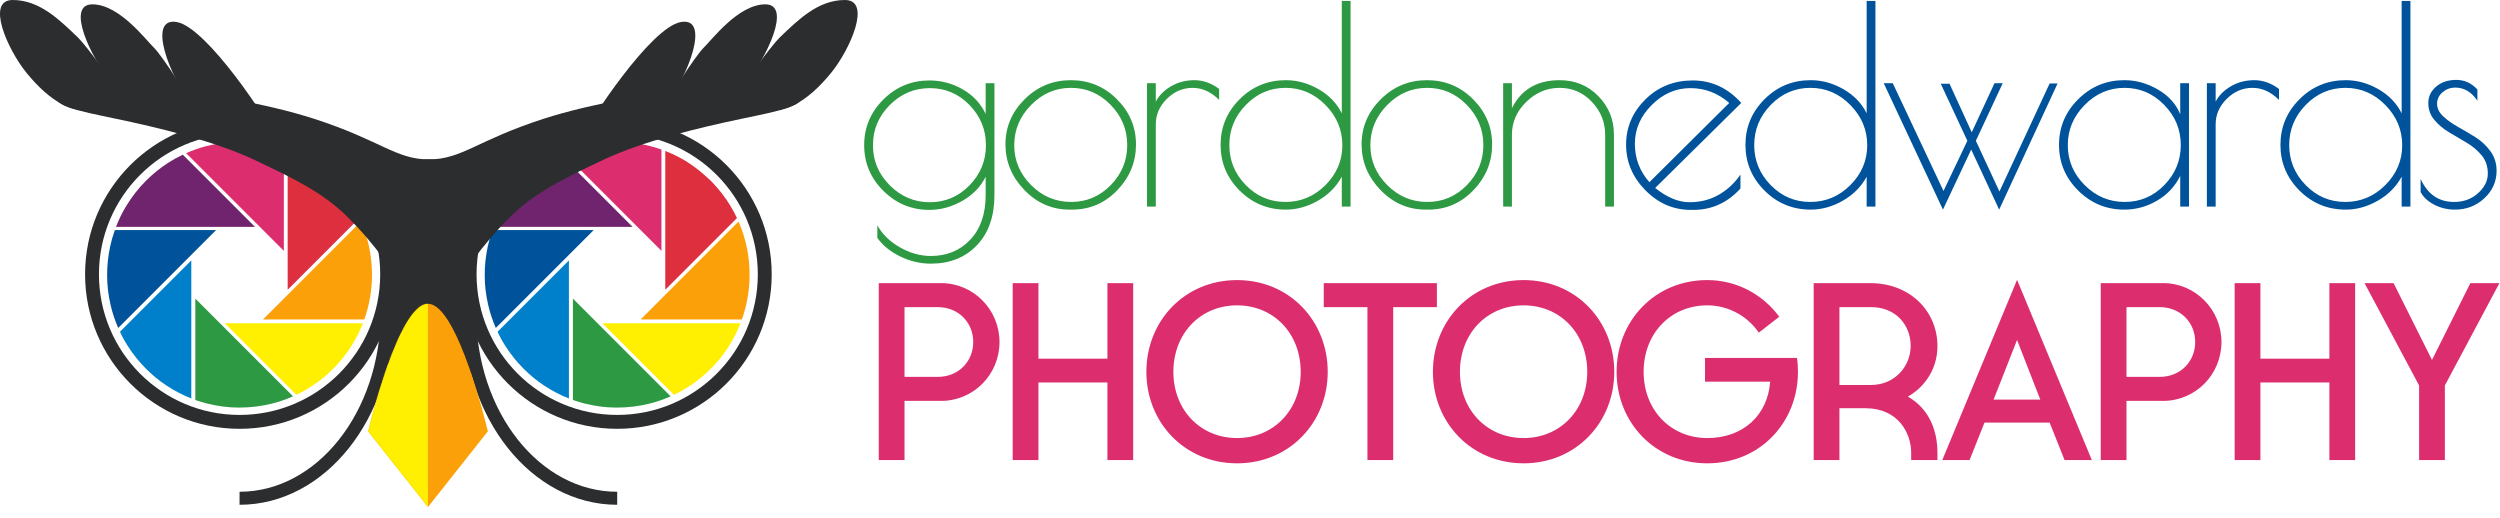 <?xml version="1.0" encoding="UTF-8"?>
<svg width="2880px" height="597px" viewBox="0 0 2880 597" version="1.1" xmlns="http://www.w3.org/2000/svg" xmlns:xlink="http://www.w3.org/1999/xlink">
    <!-- Generator: Sketch 44.1 (41455) - http://www.bohemiancoding.com/sketch -->
    <title>Custom / Logos / logo-wide</title>
    <desc>Created with Sketch.</desc>
    <defs>
        <path d="M16,139 L61.456,314 L108,375 C108,375 137.46,399.553 152,405 C166.54,410.447 188.072,412 188.072,412 L188.072,455 C188.072,455 155.2,455.509 140,450 C124.8,444.491 94.259,431 94.259,431 C94.259,431 53.799,398.098 38,375 C22.201,351.902 10,314 10,314 L0.447,238.47 L0.447,192 L16,139 Z" id="path-1"></path>
        <path d="M16,139 L61.456,314 L108,375 C108,375 137.46,399.553 152,405 C166.54,410.447 188.072,412 188.072,412 L188.072,455 C188.072,455 155.2,455.509 140,450 C124.8,444.491 94.259,431 94.259,431 C94.259,431 53.799,398.098 38,375 C22.201,351.902 10,314 10,314 L0.447,238.47 L0.447,192 L16,139 Z" id="path-3"></path>
        <rect id="path-5" x="64" y="68" width="430" height="327"></rect>
        <path d="M68.911,0 C103.366,0 137.821,146.876 137.821,146.876 L68.911,234 L0,146.876 C0,146.876 34.455,7.16418378e-15 68.911,0 Z" id="path-7"></path>
    </defs>
    <g id="Symbols" stroke="none" stroke-width="1" fill="none" fill-rule="evenodd">
        <g id="Custom-/-Logos-/-logo-wide">
            <g id="Custom-/-Logos-/-logo-text" transform="translate(995, 0)">
                <g id="gordon-edwards">
                    <g id="edwards" transform="translate(878.263, 0)" fill="#00539B">
                        <path d="M77.401,241.803 L74.558,241.803 C54.549,241.803 37.121,234.273 22.272,219.213 C7.424,204.153 0,186.618 0,166.608 C0,146.598 7.371,129.274 22.115,114.635 C36.858,99.996 55.076,92.677 76.769,92.677 C98.462,92.677 117.102,101.313 132.687,118.585 L33.488,216.528 C47.178,227.48 60.341,232.957 72.978,232.957 C85.615,232.957 96.935,230.061 106.94,224.268 C116.944,218.476 125.21,210.735 131.739,201.046 L131.739,217.159 C116.786,233.589 98.673,241.803 77.401,241.803 Z M29.539,120.954 C16.586,133.908 10.109,148.81 10.109,165.66 C10.109,182.511 15.691,197.255 26.853,209.893 L118.787,118.585 C105.728,107.211 90.828,101.524 74.084,101.524 C57.34,101.524 42.492,108 29.539,120.954 Z M287.238,1.053 L287.238,238.012 L277.128,238.012 L277.128,203.574 C270.81,215.159 261.648,224.373 249.643,231.219 C237.638,238.065 225.317,241.487 212.68,241.487 C191.829,241.487 174.085,234.168 159.447,219.529 C144.81,204.89 137.491,187.355 137.491,166.924 C137.491,146.493 144.81,128.958 159.447,114.319 C174.085,99.681 191.829,92.361 212.68,92.361 C225.738,92.361 238.323,95.837 250.433,102.787 C262.543,109.738 271.442,119.006 277.128,130.591 L277.128,1.053 L287.238,1.053 Z M166.556,213.21 C179.193,226.164 194.409,232.641 212.206,232.641 C230.003,232.641 245.378,226.164 258.331,213.21 C271.284,200.256 277.76,184.933 277.76,167.24 C277.76,149.547 271.284,134.119 258.331,120.954 C245.378,107.79 230.056,101.208 212.364,101.208 C194.673,101.208 179.456,107.737 166.714,120.796 C153.971,133.855 147.6,149.284 147.6,167.082 C147.6,184.881 153.919,200.256 166.556,213.21 Z M296.78,95.837 L307.206,95.837 L365.651,220.003 L393.137,162.185 L362.492,96.469 L372.602,96.469 L398.191,152.391 L424.413,95.837 L433.89,95.837 L402.93,162.185 L430.099,220.635 L487.913,96.153 L497.075,96.153 L429.783,241.487 L397.559,172.295 L365.019,241.487 L296.78,95.837 Z M648.466,95.837 L648.466,238.012 L638.357,238.012 L638.357,202.626 C632.46,214.632 623.614,224.11 611.819,231.061 C600.025,238.012 587.388,241.487 573.909,241.487 C553.268,241.487 535.577,234.168 520.834,219.529 C506.091,204.89 498.719,187.355 498.719,166.924 C498.719,146.493 506.091,128.958 520.834,114.319 C535.577,99.681 553.268,92.361 573.909,92.361 C587.388,92.361 600.288,95.942 612.609,103.103 C624.93,110.265 633.513,119.743 638.357,131.538 L638.357,95.837 L648.466,95.837 Z M528.258,213.21 C541.211,226.164 556.586,232.641 574.383,232.641 C592.18,232.641 607.396,226.164 620.033,213.21 C632.67,200.256 638.989,184.881 638.989,167.082 C638.989,149.284 632.618,133.855 619.875,120.796 C607.133,107.737 591.916,101.208 574.225,101.208 C556.533,101.208 541.211,107.79 528.258,120.954 C515.305,134.119 508.829,149.547 508.829,167.24 C508.829,184.933 515.305,200.256 528.258,213.21 Z M721.509,101.208 C710.346,101.208 700.5,105.42 691.97,113.845 C683.44,122.271 679.176,132.065 679.176,143.228 L679.176,238.012 L669.066,238.012 L669.066,95.837 L679.176,95.837 L679.176,117.005 C682.967,109.843 688.864,103.946 696.867,99.312 C704.871,94.678 713.822,92.361 723.721,92.361 C733.619,92.361 743.097,95.731 752.154,102.471 L752.154,115.109 C742.886,105.841 732.672,101.208 721.509,101.208 Z M903.545,1.053 L903.545,238.012 L893.435,238.012 L893.435,203.574 C887.117,215.159 877.955,224.373 865.95,231.219 C853.945,238.065 841.624,241.487 828.987,241.487 C808.136,241.487 790.392,234.168 775.755,219.529 C761.117,204.89 753.798,187.355 753.798,166.924 C753.798,146.493 761.117,128.958 775.755,114.319 C790.392,99.681 808.136,92.361 828.987,92.361 C842.046,92.361 854.63,95.837 866.74,102.787 C878.85,109.738 887.749,119.006 893.435,130.591 L893.435,1.053 L903.545,1.053 Z M782.863,213.21 C795.5,226.164 810.717,232.641 828.514,232.641 C846.311,232.641 861.685,226.164 874.638,213.21 C887.591,200.256 894.067,184.933 894.067,167.24 C894.067,149.547 887.591,134.119 874.638,120.954 C861.685,107.79 846.363,101.208 828.672,101.208 C810.98,101.208 795.763,107.737 783.021,120.796 C770.279,133.855 763.908,149.284 763.908,167.082 C763.908,184.881 770.226,200.256 782.863,213.21 Z M955.105,100.892 C949.629,100.892 944.785,102.682 940.573,106.263 C936.36,109.844 934.254,114.267 934.254,119.532 C934.254,124.798 936.624,129.643 941.363,134.066 C946.101,138.489 951.788,142.544 958.422,146.23 C965.057,149.916 971.744,153.865 978.483,158.078 C985.223,162.29 990.962,167.661 995.701,174.191 C1000.44,180.721 1002.809,188.198 1002.809,196.623 C1002.809,209.05 998.123,219.634 988.751,228.375 C979.378,237.117 968.058,241.487 954.789,241.487 C946.365,241.487 938.519,239.644 931.253,235.958 C923.987,232.272 918.669,227.375 915.299,221.267 L915.299,206.101 C923.302,223.794 936.15,232.641 953.841,232.641 C964.793,232.641 974.008,229.271 981.485,222.531 C988.961,215.79 992.7,208.26 992.7,199.94 C992.7,191.621 990.33,184.617 985.592,178.93 C980.853,173.243 975.114,168.399 968.374,164.397 C961.634,160.395 954.947,156.445 948.313,152.549 C941.678,148.652 935.992,143.913 931.253,138.331 C926.514,132.749 924.145,126.22 924.145,118.743 C924.145,111.265 927.146,104.946 933.149,99.786 C939.151,94.625 946.891,92.045 956.369,92.045 C965.847,92.045 973.955,95.731 980.695,103.103 L980.695,116.057 C973.955,105.947 965.425,100.892 955.105,100.892 Z"></path>
                    </g>
                    <g id="gordon" fill="#2D9A43">
                        <path d="M140.48,95.837 L150.589,95.837 L150.589,224.742 C150.589,249.175 143.85,268.448 130.37,282.56 C116.891,296.672 99.2,303.728 77.296,303.728 C65.29,303.728 53.601,300.99 42.228,295.514 C30.855,290.037 22.009,282.876 15.691,274.03 L15.691,259.496 C21.167,269.606 29.749,278.031 41.438,284.772 C53.128,291.512 65.08,294.882 77.296,294.882 C95.83,294.882 110.994,288.616 122.788,276.083 C134.583,263.551 140.48,246.437 140.48,224.742 L140.48,203.574 C134.793,215.159 125.842,224.426 113.627,231.377 C101.411,238.328 88.774,241.803 75.716,241.803 C55.076,241.803 37.384,234.484 22.641,219.845 C7.898,205.206 0.527,187.671 0.527,167.24 C0.527,146.809 7.898,129.274 22.641,114.635 C37.384,99.996 55.076,92.677 75.716,92.677 C89.406,92.677 102.201,96.1 114.1,102.945 C126,109.791 134.793,119.216 140.48,131.222 L140.48,95.837 Z M30.065,213.526 C43.018,226.48 58.393,232.957 76.19,232.957 C93.987,232.957 109.204,226.48 121.841,213.526 C134.477,200.572 140.796,185.144 140.796,167.24 C140.796,149.337 134.477,133.908 121.841,120.954 C109.204,108 93.987,101.524 76.19,101.524 C58.393,101.524 43.018,108 30.065,120.954 C17.112,133.908 10.636,149.337 10.636,167.24 C10.636,185.144 17.112,200.572 30.065,213.526 Z M185.09,218.897 C170.557,203.837 163.291,186.302 163.291,166.292 C163.291,146.282 170.663,128.958 185.406,114.319 C200.149,99.681 217.893,92.361 238.639,92.361 C259.384,92.361 277.076,99.681 291.713,114.319 C306.351,128.958 313.67,146.335 313.67,166.45 C313.67,186.566 306.509,204.1 292.187,219.055 C277.865,234.01 260.49,241.487 240.06,241.487 L237.217,241.487 C216.998,241.487 199.622,233.957 185.09,218.897 Z M284.447,120.796 C271.705,107.737 256.488,101.208 238.796,101.208 C221.105,101.208 205.783,107.79 192.83,120.954 C179.877,134.119 173.401,149.547 173.401,167.24 C173.401,184.933 179.877,200.256 192.83,213.21 C205.783,226.164 221.157,232.641 238.954,232.641 C256.751,232.641 271.968,226.164 284.605,213.21 C297.242,200.256 303.56,184.881 303.56,167.082 C303.56,149.284 297.189,133.855 284.447,120.796 Z M378.815,101.208 C367.652,101.208 357.806,105.42 349.276,113.845 C340.746,122.271 336.481,132.065 336.481,143.228 L336.481,238.012 L326.372,238.012 L326.372,95.837 L336.481,95.837 L336.481,117.005 C340.272,109.843 346.169,103.946 354.173,99.312 C362.176,94.678 371.127,92.361 381.026,92.361 C390.925,92.361 400.403,95.731 409.459,102.471 L409.459,115.109 C400.192,105.841 389.977,101.208 378.815,101.208 Z M560.851,1.053 L560.851,238.012 L550.741,238.012 L550.741,203.574 C544.423,215.159 535.261,224.373 523.256,231.219 C511.251,238.065 498.93,241.487 486.293,241.487 C465.442,241.487 447.698,234.168 433.06,219.529 C418.422,204.89 411.104,187.355 411.104,166.924 C411.104,146.493 418.422,128.958 433.06,114.319 C447.698,99.681 465.442,92.361 486.293,92.361 C499.351,92.361 511.935,95.837 524.046,102.787 C536.156,109.738 545.054,119.006 550.741,130.591 L550.741,1.053 L560.851,1.053 Z M440.168,213.21 C452.805,226.164 468.022,232.641 485.819,232.641 C503.616,232.641 518.991,226.164 531.944,213.21 C544.897,200.256 551.373,184.933 551.373,167.24 C551.373,149.547 544.897,134.119 531.944,120.954 C518.991,107.79 503.669,101.208 485.977,101.208 C468.285,101.208 453.069,107.737 440.326,120.796 C427.584,133.855 421.213,149.284 421.213,167.082 C421.213,184.881 427.532,200.256 440.168,213.21 Z M595.351,218.897 C580.819,203.837 573.552,186.302 573.552,166.292 C573.552,146.282 580.924,128.958 595.667,114.319 C610.41,99.681 628.154,92.361 648.9,92.361 C669.645,92.361 687.337,99.681 701.975,114.319 C716.612,128.958 723.931,146.335 723.931,166.45 C723.931,186.566 716.77,204.1 702.448,219.055 C688.127,234.01 670.751,241.487 650.321,241.487 L647.478,241.487 C627.259,241.487 609.883,233.957 595.351,218.897 Z M694.708,120.796 C681.966,107.737 666.749,101.208 649.058,101.208 C631.366,101.208 616.044,107.79 603.091,120.954 C590.138,134.119 583.662,149.547 583.662,167.24 C583.662,184.933 590.138,200.256 603.091,213.21 C616.044,226.164 631.419,232.641 649.216,232.641 C667.013,232.641 682.229,226.164 694.866,213.21 C707.503,200.256 713.822,184.881 713.822,167.082 C713.822,149.284 707.451,133.855 694.708,120.796 Z M746.742,238.012 L736.633,238.012 L736.633,95.837 L746.742,95.837 L746.742,124.588 C757.484,103.103 775.807,92.361 801.713,92.361 C819.405,92.361 834.253,98.469 846.258,110.686 C858.263,122.903 864.265,137.752 864.265,155.234 L864.265,238.012 L854.156,238.012 L854.156,155.234 C854.156,140.701 849.049,128.063 838.834,117.321 C828.619,106.579 816.245,101.208 801.713,101.208 C787.18,101.208 774.386,106.579 763.328,117.321 C752.271,128.063 746.742,140.701 746.742,155.234 L746.742,238.012 Z"></path>
                    </g>
                </g>
                <g id="photography" transform="translate(16.849, 322.264)" fill="#DC2E6E">
                    <path d="M139.578,71.725 C139.578,109.286 109.606,139.568 72.359,139.568 L30.166,139.568 L30.166,207.702 L0.485,207.702 L0.485,3.882 L72.359,3.882 C109.606,3.882 139.578,34.455 139.578,71.725 Z M109.315,71.725 C109.315,49.596 92.729,31.543 68.285,31.543 L30.166,31.543 L30.166,111.907 L68.285,111.907 C92.729,111.907 109.315,93.854 109.315,71.725 Z M154.769,207.702 L184.45,207.702 L184.45,118.312 L263.89,118.312 L263.89,207.702 L293.571,207.702 L293.571,3.882 L263.89,3.882 L263.89,90.942 L184.45,90.942 L184.45,3.882 L154.769,3.882 L154.769,207.702 Z M413.227,211.487 C352.702,211.487 308.762,164.317 308.762,106.083 C308.762,47.558 352.702,0.388 413.227,0.388 C473.753,0.388 517.692,47.558 517.692,106.083 C517.692,164.317 473.753,211.487 413.227,211.487 Z M413.227,29.505 C371.034,29.505 339.898,61.825 339.898,106.083 C339.898,150.05 371.034,182.37 413.227,182.37 C455.421,182.37 486.557,150.05 486.557,106.083 C486.557,61.825 455.421,29.505 413.227,29.505 Z M563.438,207.702 L563.438,31.543 L513.096,31.543 L513.096,3.882 L643.46,3.882 L643.46,31.543 L593.118,31.543 L593.118,207.702 L563.438,207.702 Z M743.329,211.487 C682.803,211.487 638.864,164.317 638.864,106.083 C638.864,47.558 682.803,0.388 743.329,0.388 C803.854,0.388 847.794,47.558 847.794,106.083 C847.794,164.317 803.854,211.487 743.329,211.487 Z M743.329,29.505 C701.135,29.505 669.999,61.825 669.999,106.083 C669.999,150.05 701.135,182.37 743.329,182.37 C785.522,182.37 816.658,150.05 816.658,106.083 C816.658,61.825 785.522,29.505 743.329,29.505 Z M952.319,117.439 L1027.394,117.439 C1024.484,156.456 995.967,182.37 954.938,182.37 C912.744,182.37 881.608,150.05 881.608,106.083 C881.608,61.825 912.744,29.505 954.938,29.505 C979.09,29.505 1001.205,41.734 1014.299,60.952 L1037.87,42.608 C1018.955,16.985 988.983,0.388 954.938,0.388 C894.412,0.388 850.472,47.558 850.472,106.083 C850.472,164.317 894.412,211.487 954.938,211.487 C1015.754,211.487 1059.403,164.317 1059.403,106.083 C1059.403,100.551 1059.112,95.31 1058.239,90.069 L952.319,90.069 L952.319,117.439 Z M1186.043,134.618 C1211.359,149.176 1220.089,174.8 1220.089,199.258 L1220.089,207.702 L1189.826,207.702 L1189.826,199.258 C1189.826,176.838 1174.985,148.012 1137.157,148.012 L1107.185,148.012 L1107.185,207.702 L1077.504,207.702 L1077.504,3.882 L1142.394,3.882 C1189.535,3.882 1220.089,37.076 1220.089,76.384 C1220.089,105.501 1202.629,125.3 1186.043,134.618 Z M1189.244,76.384 C1189.244,51.634 1171.784,31.543 1143.558,31.543 L1107.185,31.543 L1107.185,121.224 L1143.558,121.224 C1171.493,121.224 1189.244,99.095 1189.244,76.384 Z M1366.516,207.702 L1349.348,164.609 L1274.272,164.609 L1257.104,207.702 L1225.677,207.702 L1311.81,0.097 L1397.943,207.702 L1366.516,207.702 Z M1311.81,69.396 L1284.748,138.112 L1338.581,138.112 L1311.81,69.396 Z M1547.28,71.725 C1547.28,109.286 1517.308,139.568 1480.062,139.568 L1437.868,139.568 L1437.868,207.702 L1408.187,207.702 L1408.187,3.882 L1480.062,3.882 C1517.308,3.882 1547.28,34.455 1547.28,71.725 Z M1517.017,71.725 C1517.017,49.596 1500.431,31.543 1475.988,31.543 L1437.868,31.543 L1437.868,111.907 L1475.988,111.907 C1500.431,111.907 1517.017,93.854 1517.017,71.725 Z M1562.471,207.702 L1592.152,207.702 L1592.152,118.312 L1671.592,118.312 L1671.592,207.702 L1701.273,207.702 L1701.273,3.882 L1671.592,3.882 L1671.592,90.942 L1592.152,90.942 L1592.152,3.882 L1562.471,3.882 L1562.471,207.702 Z M1804.634,121.806 L1867.488,3.882 L1834.024,3.882 L1789.794,92.398 L1745.563,3.882 L1712.1,3.882 L1774.953,121.806 L1774.953,207.702 L1804.634,207.702 L1804.634,121.806 Z"></path>
                </g>
            </g>
            <g id="Custom-/-Logos-/-logo-owl-vector">
                <g id="owl-logo">
                    <g id="eye-right" transform="translate(523, 138)">
                        <g id="lens" transform="translate(35, 25)">
                            <path d="M170.777,98.388 L87.586,15.198 C81.636,17.999 75.844,21.226 70.213,24.879 C61.564,30.491 53.393,37.091 45.7,44.681 C36.761,53.469 28.785,63.69 21.772,75.344 C17.736,82.053 14.015,89.734 10.611,98.388 L170.777,98.388 Z" id="8" fill="#70246D"></path>
                            <path d="M126,102 L9.319,102 C6.934,108.769 5.133,115.047 3.916,120.834 C1.495,132.339 0.329,143.417 0.417,154.067 C0.353,165.047 1.68,176.483 4.398,188.375 C6.369,197.003 9.293,205.822 13.169,214.831 L126,102 Z" id="7" fill="#00539B"></path>
                            <path d="M97.388,137 L15.207,219.181 C17.52,224.392 20.56,229.927 24.326,235.786 C30.487,245.371 37.344,253.936 44.897,261.481 C52.357,268.982 60.242,275.481 68.553,280.976 C77.967,287.2 87.579,292.222 97.388,296.041 L97.388,137 Z" id="6" fill="#0080CB"></path>
                            <path d="M102,181 L102,297.782 C107.34,299.603 111.657,300.925 114.952,301.75 C127.74,304.949 140.091,306.548 152.005,306.548 C165.56,306.548 178.594,304.949 191.106,301.75 C198.969,299.74 206.791,297.014 214.572,293.572 L102,181 Z" id="5" fill="#2D9A43"></path>
                            <path d="M136,209.388 L218.415,291.814 C222.723,289.758 226.314,287.869 229.19,286.147 C242.147,278.386 250.325,272.181 260.842,261.755 C271.916,250.777 280.484,238.55 285.927,228.664 C287.538,225.737 289.739,221.592 291.921,216.782 C292.61,215.262 293.652,212.798 295.047,209.388 L136,209.388 Z" id="4" fill="#FFEF00"></path>
                            <path d="M180,205 L296.68,205 C297.592,202.327 298.238,200.382 298.618,199.164 C300.128,194.334 301.483,188.856 302.116,185.818 C303.842,177.536 304.865,169.753 305.296,162.405 C305.416,160.376 305.502,157.404 305.556,153.486 C305.512,142.634 304.415,132.042 302.263,121.71 C300.161,111.615 297.005,101.78 292.795,92.205 L180,205 Z" id="3" fill="#FCA009"></path>
                            <path d="M225.109,18.603 C236.931,24.903 248.912,33.839 261.055,45.408 C270.361,55.024 277.975,64.853 283.899,74.896 C286.477,79.267 288.843,83.692 290.995,88.17 L208.388,170.777 L208.388,10.879 C213.736,12.937 219.31,15.511 225.109,18.603 Z" id="2" fill="#DE2F3E"></path>
                            <path d="M204,126 L204,9.287 C199.328,7.496 193.505,5.794 186.53,4.18 C178.738,2.376 166.189,0.62 155.039,0.494 C139.957,0.325 127.175,2.153 114.104,5.472 C106.81,7.324 99.253,9.978 91.434,13.434 L204,126 Z" id="1" fill="#DC2E6E"></path>
                        </g>
                        <path d="M188,356 C89.693,356 10,276.307 10,178 C10,79.693 89.693,0 188,0 C286.307,0 366,79.693 366,178 C366,276.307 286.307,356 188,356 Z M188,340 C277.47,340 350,267.47 350,178 C350,88.53 277.47,16 188,16 C98.53,16 26,88.53 26,178 C26,267.47 98.53,340 188,340 Z" id="Combined-Shape" fill="#2C2D2F"></path>
                        <mask id="mask-2" fill="white">
                            <use xlink:href="#path-1"></use>
                        </mask>
                        <g id="Path-3"></g>
                        <path d="M188,436 C281.888,436 358,340.189 358,222 C358,201.844 360.183,190.234 358,171 C355.106,145.508 346.571,113.092 335,93 C304.109,39.36 244.655,8 188,8 C135.42,8 74,36 43,89 C29.31,112.405 20.821,143.755 18,171 C16.14,188.965 18,201.337 18,222 C18,340.189 94.112,436 188,436 Z" id="Oval-2" stroke="#2C2D2F" stroke-width="15" mask="url(#mask-2)"></path>
                    </g>
                    <g id="eye-left" transform="translate(281, 366) scale(-1, 1) translate(-281, -366) translate(98, 138)">
                        <g id="lens" transform="translate(188, 178.5) scale(-1, 1) translate(-188, -178.5) translate(35, 25)">
                            <path d="M170.777,98.388 L87.586,15.198 C81.636,17.999 75.844,21.226 70.213,24.879 C61.564,30.491 53.393,37.091 45.7,44.681 C36.761,53.469 28.785,63.69 21.772,75.344 C17.736,82.053 14.015,89.734 10.611,98.388 L170.777,98.388 Z" id="8" fill="#70246D"></path>
                            <path d="M126,102 L9.319,102 C6.934,108.769 5.133,115.047 3.916,120.834 C1.495,132.339 0.329,143.417 0.417,154.067 C0.353,165.047 1.68,176.483 4.398,188.375 C6.369,197.003 9.293,205.822 13.169,214.831 L126,102 Z" id="7" fill="#00539B"></path>
                            <path d="M97.388,137 L15.207,219.181 C17.52,224.392 20.56,229.927 24.326,235.786 C30.487,245.371 37.344,253.936 44.897,261.481 C52.357,268.982 60.242,275.481 68.553,280.976 C77.967,287.2 87.579,292.222 97.388,296.041 L97.388,137 Z" id="6" fill="#0080CB"></path>
                            <path d="M102,181 L102,297.782 C107.34,299.603 111.657,300.925 114.952,301.75 C127.74,304.949 140.091,306.548 152.005,306.548 C165.56,306.548 178.594,304.949 191.106,301.75 C198.969,299.74 206.791,297.014 214.572,293.572 L102,181 Z" id="5" fill="#2D9A43"></path>
                            <path d="M136,209.388 L218.415,291.814 C222.723,289.758 226.314,287.869 229.19,286.147 C242.147,278.386 250.325,272.181 260.842,261.755 C271.916,250.777 280.484,238.55 285.927,228.664 C287.538,225.737 289.739,221.592 291.921,216.782 C292.61,215.262 293.652,212.798 295.047,209.388 L136,209.388 Z" id="4" fill="#FFEF00"></path>
                            <path d="M180,205 L296.68,205 C297.592,202.327 298.238,200.382 298.618,199.164 C300.128,194.334 301.483,188.856 302.116,185.818 C303.842,177.536 304.865,169.753 305.296,162.405 C305.416,160.376 305.502,157.404 305.556,153.486 C305.512,142.634 304.415,132.042 302.263,121.71 C300.161,111.615 297.005,101.78 292.795,92.205 L180,205 Z" id="3" fill="#FCA009"></path>
                            <path d="M225.109,18.603 C236.931,24.903 248.912,33.839 261.055,45.408 C270.361,55.024 277.975,64.853 283.899,74.896 C286.477,79.267 288.843,83.692 290.995,88.17 L208.388,170.777 L208.388,10.879 C213.736,12.937 219.31,15.511 225.109,18.603 Z" id="2" fill="#DE2F3E"></path>
                            <path d="M204,126 L204,9.287 C199.328,7.496 193.505,5.794 186.53,4.18 C178.738,2.376 166.189,0.62 155.039,0.494 C139.957,0.325 127.175,2.153 114.104,5.472 C106.81,7.324 99.253,9.978 91.434,13.434 L204,126 Z" id="1" fill="#DC2E6E"></path>
                        </g>
                        <path d="M188,356 C89.693,356 10,276.307 10,178 C10,79.693 89.693,0 188,0 C286.307,0 366,79.693 366,178 C366,276.307 286.307,356 188,356 Z M188,340 C277.47,340 350,267.47 350,178 C350,88.53 277.47,16 188,16 C98.53,16 26,88.53 26,178 C26,267.47 98.53,340 188,340 Z" id="Combined-Shape" fill="#2C2D2F"></path>
                        <mask id="mask-4" fill="white">
                            <use xlink:href="#path-3"></use>
                        </mask>
                        <g id="Path-3"></g>
                        <path d="M188,436 C281.888,436 358,340.189 358,222 C358,201.844 360.183,190.234 358,171 C355.106,145.508 346.571,113.092 335,93 C304.109,39.36 244.655,8 188,8 C135.42,8 74,36 43,89 C29.31,112.405 20.821,143.755 18,171 C16.14,188.965 18,201.337 18,222 C18,340.189 94.112,436 188,436 Z" id="Oval-2" stroke="#2C2D2F" stroke-width="15" mask="url(#mask-4)"></path>
                    </g>
                    <g id="eyebrows">
                        <g id="Triangle-9" fill="#2C2D2F">
                            <path d="M177.39,135 C194.271,140.378 237.595,156.724 228.863,135 C222.182,118.38 186.492,63.669 177.39,55 C168.288,46.331 137.594,5 106.39,5 C75.186,5 105.39,67 127.39,94 C149.39,121 146,125 177.39,135 Z" id="Oval-3"></path>
                            <path d="M281.427,165.363 C299.106,165.363 326.159,180.087 317.427,158.363 C310.746,141.743 238.564,31.363 203.564,25.363 C168.564,19.363 196.564,89.363 218.564,116.363 C240.564,143.363 250.223,165.363 281.427,165.363 Z" id="Oval-3"></path>
                            <path d="M109,128 C126.679,128 153.732,142.724 145,121 C138.319,104.38 98.712,51.669 89.61,43 C68.61,23 45.814,0 14.61,0 C-16.594,0 8.61,57 30.61,84 C43.333,99.614 57.945,113.428 73.346,121 C84.577,126.522 95.841,128 109,128 Z" id="Oval-3"></path>
                            <path d="M494.43,394.667 C494.43,394.667 589.18,183.667 494.43,183.667 C455.755,183.667 438.744,161.694 362,136.902 C250.727,100.956 73,90 65,105 C56.121,121.648 87.627,127.178 134,136.902 C181.088,146.777 245.312,161.929 292,183.667 C365.89,218.071 384.907,232.877 412,262 C473.07,327.648 494.43,394.667 494.43,394.667 Z"></path>
                        </g>
                        <g id="Triangle-9" transform="translate(719.5, 197.5) scale(-1, 1) translate(-719.5, -197.5) translate(451, 0)">
                            <path d="M177.39,135 C194.271,140.378 237.595,156.724 228.863,135 C222.182,118.38 186.492,63.669 177.39,55 C168.288,46.331 137.594,5 106.39,5 C75.186,5 105.39,67 127.39,94 C149.39,121 146,125 177.39,135 Z" id="Oval-3" fill="#2C2D2F"></path>
                            <path d="M281.427,165.363 C299.106,165.363 326.159,180.087 317.427,158.363 C310.746,141.743 238.564,31.363 203.564,25.363 C168.564,19.363 196.564,89.363 218.564,116.363 C240.564,143.363 250.223,165.363 281.427,165.363 Z" id="Oval-3" fill="#2C2D2F"></path>
                            <path d="M109,128 C126.679,128 153.732,142.724 145,121 C138.319,104.38 98.712,51.669 89.61,43 C68.61,23 45.814,0 14.61,0 C-16.594,0 8.61,57 30.61,84 C43.333,99.614 57.945,113.428 73.346,121 C84.577,126.522 95.841,128 109,128 Z" id="Oval-3" fill="#2C2D2F"></path>
                            <path d="M494.43,98.475 C494.43,98.475 589.18,309.475 494.43,309.475 C455.755,309.475 438.744,331.448 362,356.24 C250.727,392.187 73,403.143 65,388.143 C56.121,371.495 87.627,365.965 134,356.24 C181.088,346.365 245.312,331.213 292,309.475 C365.89,275.072 384.907,260.266 412,231.143 C473.07,165.495 494.43,98.475 494.43,98.475 Z" fill="#2C2D2F" transform="translate(300.02, 246.571) scale(1, -1) translate(-300.02, -246.571) "></path>
                            <mask id="mask-6" fill="white">
                                <use xlink:href="#path-5"></use>
                            </mask>
                            <g id="Mask"></g>
                        </g>
                        <polygon id="Rectangle-2" fill="#2C2D2F" points="447 184 543 184 543 442 447 442"></polygon>
                    </g>
                    <g id="beak" transform="translate(493, 467) scale(-1, 1) translate(-493, -467) translate(424, 350)">
                        <mask id="mask-8" fill="white">
                            <use xlink:href="#path-7"></use>
                        </mask>
                        <use id="Triangle" fill="#FCA009" xlink:href="#path-7"></use>
                        <polygon id="Rectangle" fill="#FFEF00" mask="url(#mask-8)" points="69 -20.348 161 -20.348 161 255.478 69 255.478"></polygon>
                    </g>
                </g>
            </g>
        </g>
    </g>
</svg>